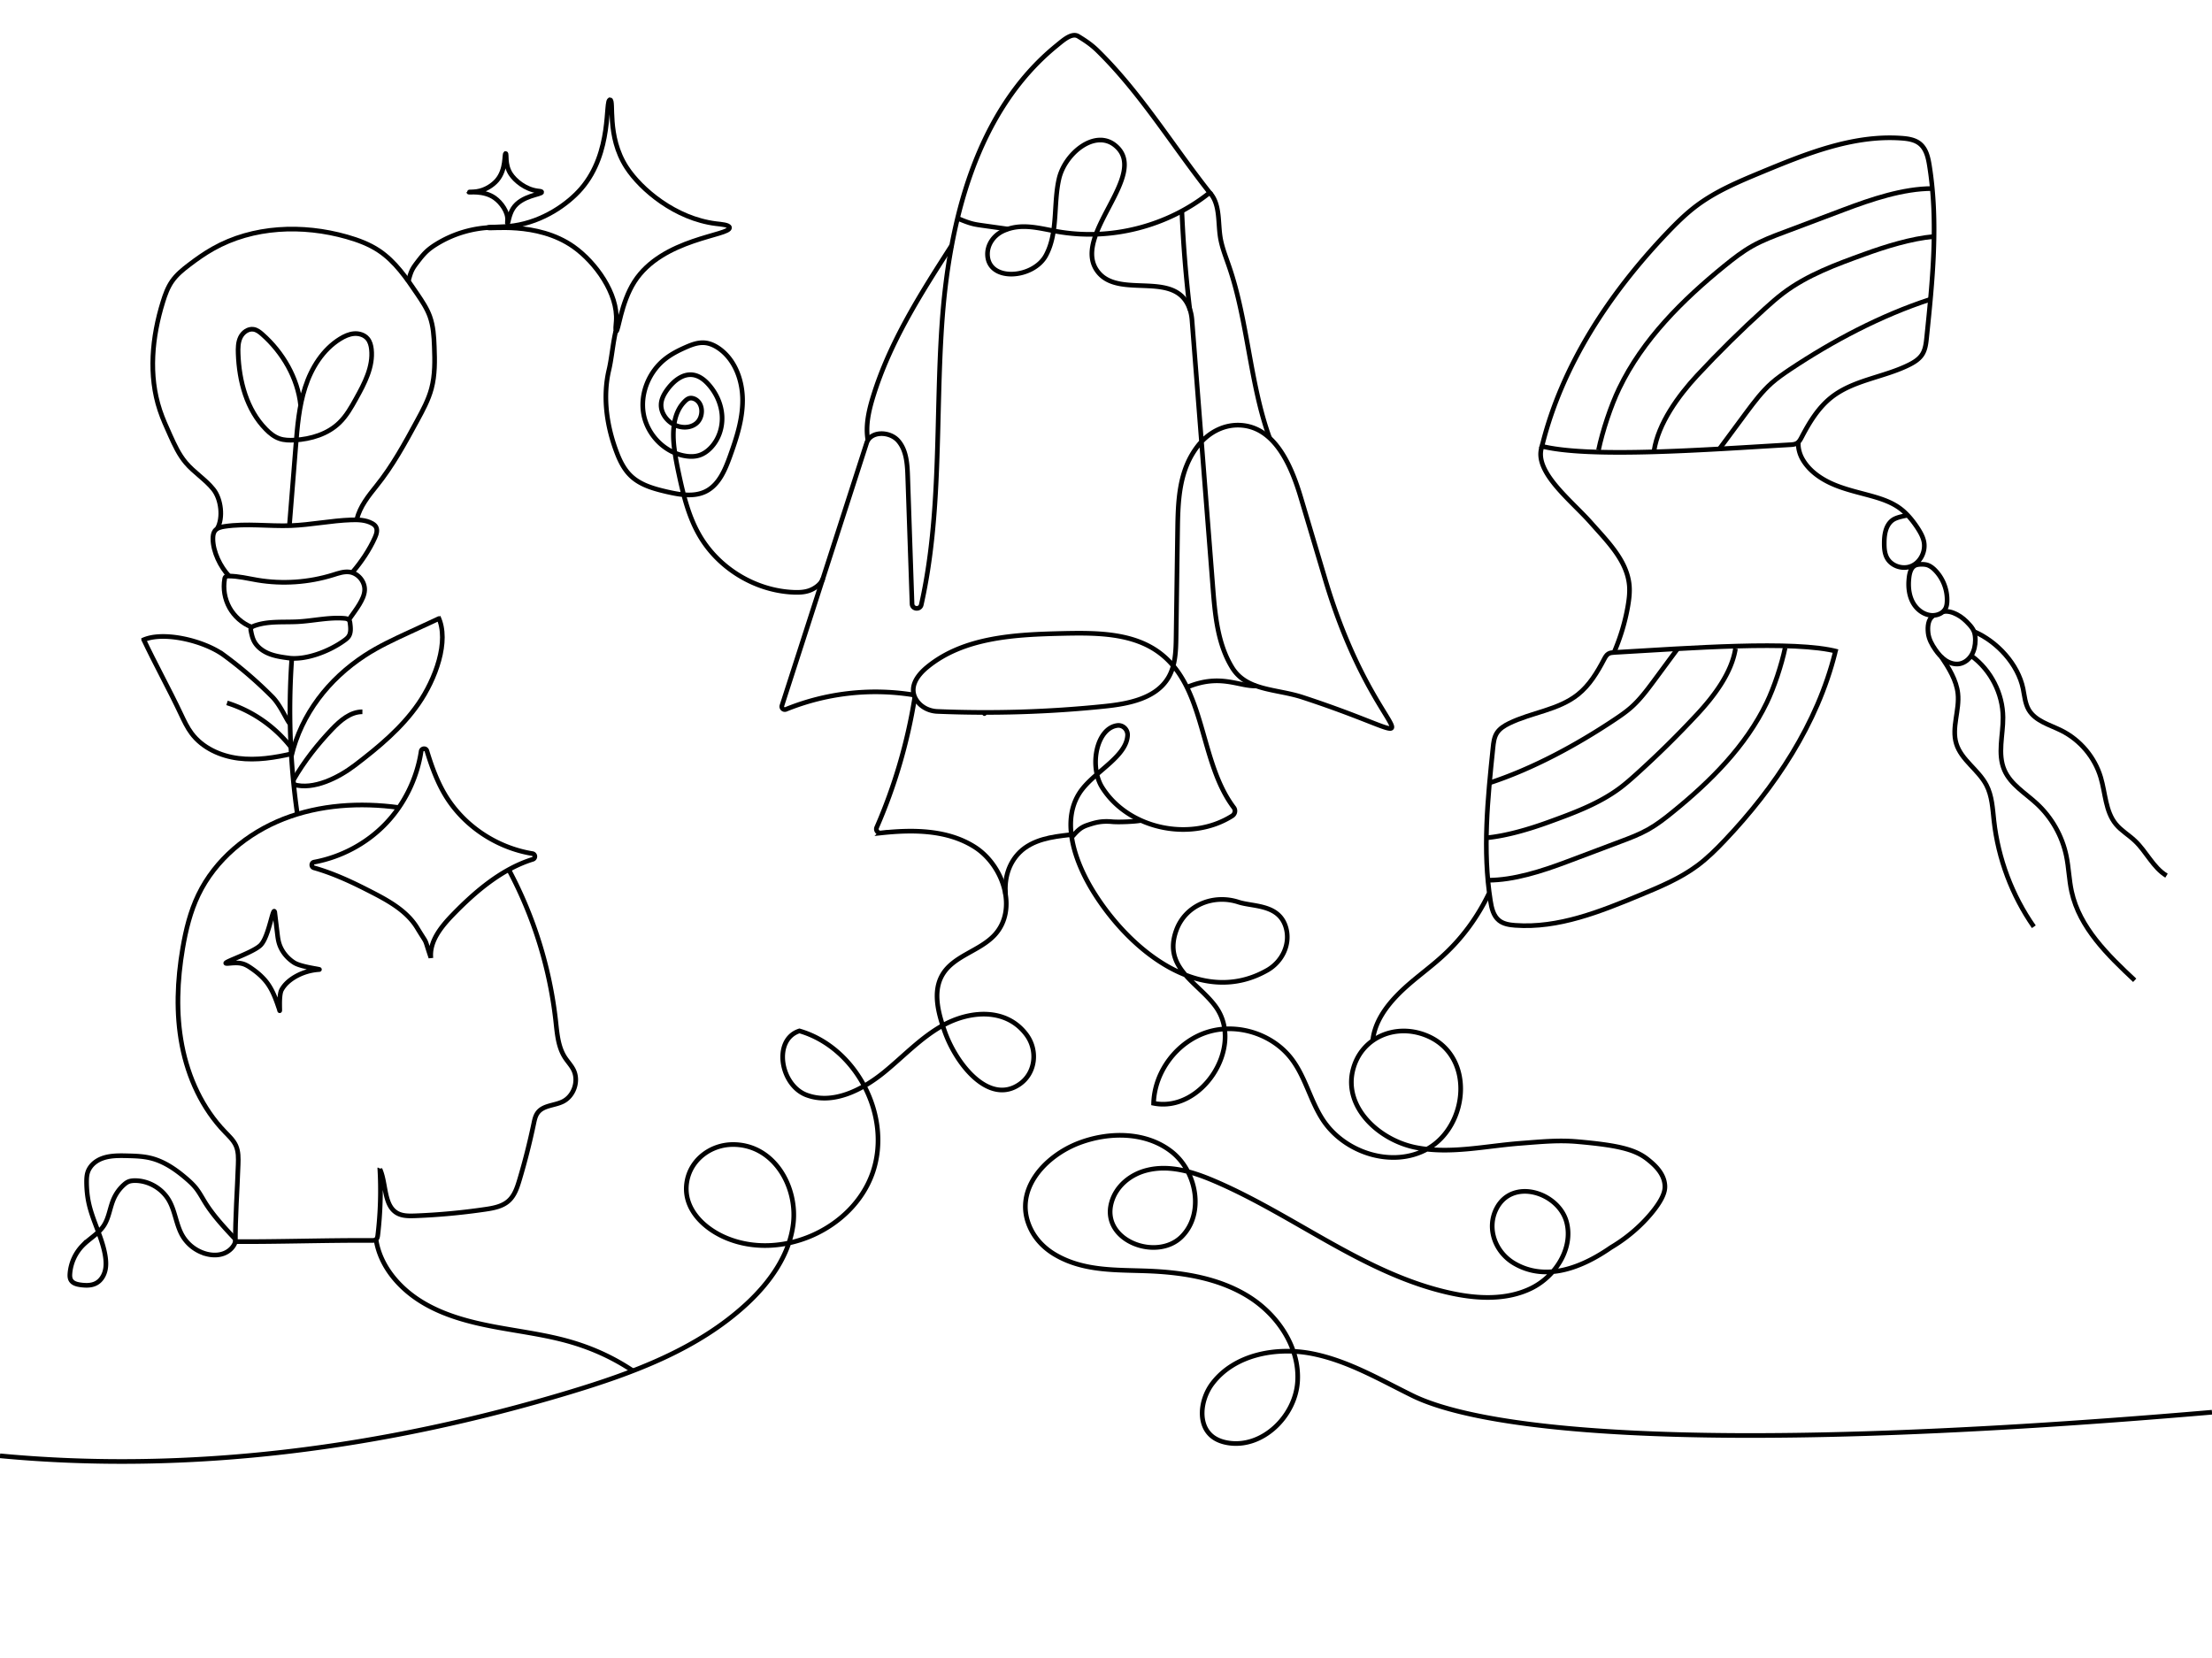 <svg xmlns="http://www.w3.org/2000/svg" id="Layer_1" data-name="Layer 1" viewBox="0 0 475 356"><defs><style>.cls-1{fill:none;stroke:#000;stroke-miterlimit:10}</style></defs><path d="M0 312.64c41.05 3.88 82.7-1.73 122.18-13.62 13.74-4.14 27.67-9.28 38.19-19.03 4.95-4.59 9.16-10.45 9.97-17.16.96-8-4.15-17.12-13.05-17.04-4.66.05-8.88 3.19-9.75 7.77-1.11 5.78 3.46 10.21 8.38 12.28 11.82 4.97 27.15-1.8 31.43-13.88 4.28-12.09-3.37-27-15.68-30.57-5.76 1.85-4.13 11.66 1.54 13.77s11.93-1.07 16.63-4.89c4.16-3.39 7.87-7.4 12.55-10.02 5.73-3.21 13.61-3.95 18.01 1.93 2.51 3.35 2.01 8.23-1.42 10.63-6.52 4.57-13.6-4.12-16.14-11.38-1.38-3.93-2.58-8.48-.48-12.08 2.4-4.11 8.01-5.08 11.24-8.58 5.01-5.44 1.89-15-4.38-18.93-5.85-3.67-13.17-3.71-20.08-2.96a.853.853 0 0 1-.88-1.19c3.86-8.85 6.6-18.19 8.14-27.72.06-.37-.2-.73-.57-.79a51.137 51.137 0 0 0-27.05 3.15.65.65 0 0 1-.87-.8l18.22-56.49c.94-2.54 4.94-2.43 6.73-.4 1.79 2.03 1.97 4.97 2.06 7.68l.93 27.36c.04 1.17 1.72 1.33 1.98.19 4.37-19.44 3.07-39.9 4.41-59.9 1.48-22.29 7.37-46.16 24.72-60.23 1.33-1.08 3.2-2.79 4.6-1.94 1.64 1.01 2.86 1.83 4.19 3.14 9.22 9.05 16.01 20.29 24.02 30.43-9.04 7.24-21.25 10.36-32.66 8.36-3.92-.69-7.9-1.95-11.78-.09-2.05.98-3.45 3.07-3.26 5.33.46 5.61 9.88 4.81 12.53-.13 2.65-4.93 1.55-10.99 2.81-16.45 1.26-5.45 7.71-10.7 12.05-7.17 7.76 6.3-9.94 19.58-3.59 27.29 4.79 5.82 17.06-.88 19.75 8.29.21.7.31 1.43.36 2.17l4.46 57.07c.47 5.96 1.01 12.18 4.12 17.28 3.11 5.11 9.5 4.56 15.18 6.43 32.53 10.67 16.19 12.6 4.9-25.09-1.77-5.93-3.53-11.86-5.3-17.79-2.1-7.07-5.73-15.48-13.43-15.57-3.41-.04-6.55 1.74-8.65 4.42-4.15 5.29-4.3 11.92-4.39 18.28-.11 7.59-.21 15.17-.32 22.76-.04 3-.13 6.16-1.65 8.74-2.65 4.5-8.55 5.65-13.74 6.18-11.91 1.23-23.91 1.6-35.87 1.1-1.75-.07-3.43-.89-4.42-2.32-1.89-2.74.08-5.42 2.19-7.16 7.9-6.52 18.99-7.04 29.23-7.27 7.2-.16 15.01-.13 20.76 4.2 9.95 7.5 8.43 23.33 15.9 33.21.43.57.25 1.38-.34 1.76-8.85 5.63-22.17 2.91-27.87-5.99-2.94-4.59-1.3-12.81 3.18-13.41 1.22-.16 2.28.88 2.21 2.12-.23 4.4-6.52 7.5-9.68 11.48-4.99 6.29-1.75 15.6 2.52 22.39 8 12.72 23.13 24.57 37.16 16.57 3.28-1.87 5.08-5.72 3.96-9.32-1.53-4.89-7.01-4.29-10.14-5.31-5.42-1.77-11.37.66-13.34 6.01-3.01 8.19 4.77 11.26 8.51 16.53 6.09 8.59-3.07 22.72-13.4 20.66.19-6.81 5.05-13.23 11.54-15.28s14.16.44 18.21 5.91c2.86 3.86 3.92 8.78 6.52 12.81 4.66 7.22 15.02 10.55 22.53 6.36 8.83-4.93 10.37-20.33-.51-24.47-6.58-2.5-13.74.64-15.48 7.47-2.06 8.05 5.57 15.07 13.38 16.67 7.35 1.51 14.93-.28 22.41-.86 4.7-.36 8.28-.73 12.4-.37 8.73.77 12.42 1.65 15.16 3.86 1.23.99 3.48 2.86 3.63 5.57.05.88-.08 2.59-3.04 6.11-3.92 4.65-8.22 6.96-8.63 7.25-6.07 4.2-13.87 7.37-20.71 3.33-4.03-2.38-5.92-7.41-3.85-11.61 3.38-6.86 13.43-3.62 15.12 2.76 1.49 5.64-2.38 11.69-7.63 14.24-5.25 2.55-11.45 2.27-17.15 1.04-18.31-3.95-33.41-16.58-50.62-24-4.62-1.99-9.68-3.64-14.64-2.43-3.62.88-6.74 3.43-7.71 7.03-2.19 8.15 9.74 12.57 15.08 7.27 4.92-4.88 3.31-13.98-2.14-18.25-5.45-4.28-13.3-4.35-19.79-1.92-7.54 2.83-14.58 10.49-10.34 18.76 1.15 2.24 3.02 4.05 5.2 5.31 6.15 3.57 13.13 3.19 19.91 3.46 7.44.3 15.07 1.51 21.41 5.41s11.15 10.95 10.65 18.38-7.53 14.3-14.88 13.13c-1.16-.18-2.3-.56-3.25-1.25-3.46-2.53-2.75-8.11-.15-11.52 4.74-6.23 13.65-7.91 21.33-6.42 7.68 1.49 14.57 5.55 21.59 9.01 13.01 6.42 54.31 13.67 171.72 3.59" class="cls-1"/><path d="M253.79 45.33c.3 7.11.87 14.2 1.72 21.26m-69.14 27.94c-.54-3.08.17-6.25 1.08-9.24 3.62-11.84 10.32-22.31 16.93-32.6m55.44-11.28c2.32 2.6 1.64 6.63 2.31 10.04.39 1.98 1.15 3.86 1.8 5.77 4.01 11.62 4.49 25.3 8.71 36.85m-17.51 53.42c6.99-2.83 10.85-.06 14.62-.18M216.5 49.2l-5.56-.78c-.61-.09-1.22-.17-1.83-.31-1.18-.27-2.34-.75-3.48-1.23m24.51 132.92c1.4-1.61 2.01-2.16 3.54-2.66s2.84-.89 5.2-.67c1.31.12 4.9-.02 6.1-.27m-181.1-1.15a157.28 157.28 0 0 1-1.23-33.45" class="cls-1"/><path d="M62.57 162.39c2.13-9.04 8.01-16.55 15.78-21.63 3.02-1.97 6.3-3.49 9.58-5 2.16-1 4.32-1.99 6.47-2.99" class="cls-1"/><path d="M63.07 168.48c4.25 1.25 9.63-1.47 13.15-4.15 5.05-3.85 10.02-7.97 13.63-13.19 3.62-5.22 6.73-13.45 4.25-18.67" class="cls-1"/><path d="M62.98 167.54c2.36-4.1 5.24-7.72 8.3-10.93 1.79-1.87 3.95-3.75 6.54-3.75m-14.99 8.97c-3.81.88-7.74 1.51-11.62 1.02-3.88-.49-7.73-2.23-10.07-5.36-.93-1.24-1.59-2.65-2.25-4.05-2.57-5.46-5.58-10.86-8.14-16.31" class="cls-1"/><path d="M30.53 137.55c4.24-2.13 13.19-.05 17.57 3.16a87.78 87.78 0 0 1 10.39 8.96c1.74 1.76 3.05 4.96 3.73 5.71m.51 5.4a28.123 28.123 0 0 0-13.98-9.83m13.38-9.62c-1.46-.19-2.95-.39-4.32-.93s-2.65-1.48-3.3-2.8c-.32-.66-.48-1.39-.62-2.1-.04-.18-.07-.37-.01-.54.09-.28.4-.43.68-.54 2.97-1.1 6.26-.74 9.42-.91 3.32-.18 6.61-.98 9.92-.72.4.03.85.1 1.08.43.14.19.17.44.2.68.12.97.22 2.04-.35 2.83-.22.3-.52.54-.82.76-3.28 2.4-8.38 4.33-12.1 3.82" class="cls-1"/><path d="M53.97 134.65c-1.97-.8-3.66-2.29-4.69-4.15s-1.41-4.08-1.04-6.18c.02-.13.05-.26.13-.37.16-.22.46-.24.73-.24 2.09 0 4.13.53 6.19.87 5.39.9 11 .51 16.22-1.11 1.15-.36 2.33-.78 3.52-.63 1.86.24 3.38 2.06 3.27 3.94-.06 1.08-.58 2.07-1.13 3.01-.53.91-1.56 2.28-2.16 3.15" class="cls-1"/><path d="M49.2 123.72c-1.89-2-3.47-5.25-3.48-8 0-.59.06-1.22.4-1.7.47-.64 1.33-.85 2.12-.97 4.69-.7 9.47 0 14.21-.17 4.34-.17 8.63-1.08 12.97-1.23 1.5-.05 3.06 0 4.39.7.35.18.7.42.9.76.42.71.13 1.62-.21 2.37-1.13 2.54-2.93 5.23-4.75 7.34" class="cls-1"/><path d="M46.7 113.44c1.23-2.24.83-6.23-.89-8.37-1.72-2.14-4.15-3.61-5.92-5.71-1.46-1.73-2.41-3.81-3.34-5.87-.8-1.77-1.61-3.55-2.22-5.39-2.49-7.48-1.69-15.73.65-23.27.48-1.56 1.04-3.12 1.98-4.46.98-1.4 2.32-2.49 3.68-3.52 1.63-1.24 3.31-2.43 5.09-3.43 8.6-4.87 19.25-5.26 28.75-2.56 2.42.69 4.82 1.58 6.91 2.98 3.47 2.32 5.89 5.86 8.22 9.31 1.03 1.53 2.08 3.08 2.7 4.82.74 2.06.87 4.28.95 6.47.12 3.02.17 6.09-.61 9.01-.65 2.43-1.86 4.66-3.06 6.87-2.64 4.86-5.29 9.75-8.76 14.05-1.67 2.07-3.59 4.49-4.17 7.08" class="cls-1"/><path d="M62.15 112.83c.31-3.82.61-7.64.92-11.47.14-1.8.29-3.61.43-5.41.35-4.33.7-8.7 2.05-12.83 1.34-4.13 3.78-8.05 7.47-10.34.92-.57 1.93-1.04 3-1.13s2.23.26 2.92 1.09c.52.63.73 1.45.82 2.26.41 3.76-1.48 7.34-3.32 10.64-1.01 1.82-2.04 3.66-3.53 5.11-2.52 2.47-6.13 3.56-9.66 3.76-1.09.06-2.2.04-3.23-.31-1.13-.39-2.08-1.16-2.91-2.01-4.15-4.21-5.76-10.35-5.97-16.25-.04-1.18-.03-2.41.48-3.48s1.65-1.92 2.82-1.74c.73.11 1.34.59 1.89 1.08 4.39 3.87 7.61 9.4 8.22 15.22m-14 179.99c-.05-5.46.4-11.28.59-16.91.05-1.38.08-2.81-.48-4.07-.51-1.15-1.47-2.03-2.34-2.94-4.88-5.04-7.91-11.69-9.24-18.57-1.33-6.89-1.02-14.01.16-20.92.67-3.93 1.63-7.84 3.36-11.44 3.62-7.54 10.52-13.25 18.31-16.3s16.42-3.57 24.71-2.44" class="cls-1"/><path d="M92.5 205.57c-1.58-4.7-.47-2.27-2.91-6.3s-7-6.27-11.19-8.4c-3.53-1.79-7.18-3.42-10.97-4.5-.64-.18-.63-1.11.03-1.23 5.75-1.07 11.17-3.93 15.25-8.13s6.84-9.82 7.72-15.66c.1-.68 1.04-.77 1.24-.1.99 3.25 2.14 6.45 3.86 9.36 3.98 6.72 11.1 11.44 18.78 12.7a.63.63 0 0 1 .09 1.23c-6.6 2.05-12.29 6.86-17.18 11.91-2.5 2.58-5.05 5.73-4.69 9.31" class="cls-1"/><path d="M109.34 186.93a90.374 90.374 0 0 1 10.01 32.44c.29 2.67.51 5.48 1.97 7.73.59.91 1.36 1.7 1.84 2.67 1.18 2.39.07 5.63-2.31 6.8-1.79.88-4.18.78-5.37 2.37-.51.67-.69 1.53-.86 2.35-.86 4.08-1.88 8.13-3.08 12.13-.49 1.63-1.05 3.33-2.31 4.46-1.35 1.22-3.25 1.57-5.05 1.83-4.99.73-10.01 1.2-15.05 1.39-1.37.05-2.84.06-4-.67-2.76-1.74-2.18-6.41-3.55-9.37m-.02-.12a81.1 81.1 0 0 1-.43 14.28c-.04.34-.1.72-.36.94-.26.22-.63.23-.97.23-9.79-.06-19.81.31-29.61.25m8.83-70.68c-.37-1.72-1.22 5.19-3.07 7.02-1.86 1.84-9.92 4.21-6.73 3.9 1.01-.09 2.05-.18 3.02.13.6.19 1.15.53 1.67.89 1.34.91 2.59 1.98 3.54 3.29 1.21 1.68 1.89 3.68 2.55 5.64.24 1.24-.24-2.98.47-4.27.66-1.2 1.74-2.11 2.92-2.8 1.54-.89 3.29-1.42 5.06-1.54 1.03-.03-3.71-.49-5.27-1.48s-2.8-2.53-3.29-4.31c-.18-.65-.26-1.32-.34-1.99-.19-1.55-.37-3.09-.56-4.64M331.2 95.5c4.3-17.2 14.44-32.49 26.65-45.34 2.05-2.15 4.16-4.26 6.55-6.04 4.16-3.1 9.02-5.13 13.81-7.12 9.65-4 19.74-8.08 30.16-7.32 1.38.1 2.84.32 3.91 1.2 1.35 1.1 1.77 2.96 2.04 4.68 1.95 12.21.67 24.68-.6 36.97-.13 1.23-.27 2.5-.93 3.55-.67 1.07-1.81 1.76-2.95 2.32-5.41 2.66-11.89 3.21-16.61 6.96-2.79 2.22-4.69 5.35-6.34 8.51-.25.48-.52.99-.98 1.29-.44.28-.99.32-1.51.35-17.57 1.01-43.4 3.01-53.79.2" class="cls-1"/><path d="M343.26 96.66c.84-4.05 2.64-9.5 4.43-13.22 5.06-10.54 13.6-19.02 22.68-26.39 1.88-1.53 3.8-3.02 5.91-4.21 2.16-1.22 4.49-2.1 6.81-2.97 4.29-1.62 8.59-3.24 12.88-4.85 5.88-2.22 12.69-4.53 18.98-4.53" class="cls-1"/><path d="M355.19 96.78c.9-5.84 5.22-11.8 9.24-16.13 4.66-5.01 9.53-9.81 14.6-14.4 1.27-1.15 2.55-2.28 3.91-3.31 5.17-3.9 11.37-6.16 17.46-8.36 4.52-1.64 10.02-3.35 14.81-3.78m-45.97 45.58c1.63-2.18 4.18-5.66 5.81-7.85 1.64-2.2 3.3-4.41 5.35-6.24 1.24-1.1 2.61-2.04 3.99-2.97 9.19-6.13 19.57-11.6 30.07-15.02m-20.39 75.85c-3.83 15.31-12.86 28.92-23.73 40.36-1.82 1.92-3.71 3.79-5.83 5.37-3.71 2.76-8.03 4.56-12.3 6.33-8.59 3.56-17.58 7.19-26.85 6.51-1.23-.09-2.53-.29-3.48-1.07-1.2-.98-1.58-2.63-1.82-4.16-1.73-10.87-.6-21.97.54-32.91.11-1.09.24-2.23.83-3.16.6-.95 1.61-1.57 2.62-2.07 4.82-2.36 10.58-2.85 14.78-6.2 2.48-1.97 4.17-4.77 5.64-7.58.23-.43.47-.88.88-1.15.39-.25.88-.28 1.34-.31 15.64-.89 38.69-2.67 47.94-.17" class="cls-1"/><path d="M383.34 139.11c-.75 3.6-2.35 8.46-3.94 11.77-4.51 9.38-12.1 16.93-20.19 23.49-1.67 1.36-3.38 2.69-5.26 3.75-1.92 1.08-4 1.87-6.07 2.64-3.82 1.44-7.65 2.88-11.47 4.32-5.24 1.97-11.31 3.95-16.9 3.95" class="cls-1"/><path d="M372.67 139.28c-.8 5.2-4.6 10.22-8.19 14.08a209.61 209.61 0 0 1-13 12.82c-1.13 1.02-2.27 2.03-3.48 2.95-4.6 3.47-10.12 5.48-15.54 7.45-4.02 1.46-9.02 2.95-13.28 3.34m41.04-40.56c-1.45 1.94-3.72 5.04-5.17 6.99-1.46 1.96-2.94 3.93-4.77 5.55-1.11.98-2.33 1.82-3.56 2.64-8.18 5.46-17.59 10.56-26.93 13.61m-239.02 98.2c.92 5.55 4.86 10.17 9.64 13.14s10.34 4.42 15.88 5.46c5.53 1.04 11.15 1.71 16.55 3.32 4.7 1.4 9 3.39 13.08 6.12m-85.31-27.94c-.3 1.26-1.34 2.27-2.55 2.73s-2.57.42-3.82.08a8.496 8.496 0 0 1-5.05-3.87c-1.38-2.36-1.55-5.29-2.93-7.65-1.46-2.51-4.3-4.17-7.2-4.2-.52 0-1.05.04-1.53.25-.36.16-.67.41-.96.67-.93.84-1.67 1.88-2.17 3.03-.81 1.86-.99 3.99-2.09 5.69-1.14 1.75-3.09 2.79-4.55 4.28a9.763 9.763 0 0 0-2.74 5.99c-.04.49-.04 1.02.21 1.45.4.7 1.28.92 2.08 1.03 1.13.15 2.35.18 3.35-.37.97-.52 1.61-1.53 1.89-2.59s.22-2.19.05-3.27c-.62-3.87-2.65-7.38-3.51-11.21-.34-1.52-.49-3.08-.5-4.63 0-.73.03-1.47.26-2.16.31-.91.95-1.68 1.74-2.23 1.91-1.33 4.42-1.32 6.75-1.26 1.66.04 3.34.09 4.96.48 2.88.69 5.41 2.43 7.66 4.36.76.65 1.5 1.33 2.12 2.11.74.93 1.3 1.99 1.92 3 1.8 2.91 4.16 5.42 6.5 7.92m244.27-42.61c.43-3.98 2.86-7.35 5.7-10.18 2.84-2.83 6.16-5.11 9.13-7.8 4.3-3.88 7.6-8.38 10.13-13.59m26.98-52.06c1.3-3.07 2.26-6.28 2.84-9.57.26-1.48.45-2.99.33-4.49-.45-5.36-4.68-9.48-8.24-13.51-4.24-4.81-12.34-10.95-10.55-16.3M87.63 60.59c.69-2.6.85-2.84 2.51-4.97.55-.7 1.14-1.37 1.82-1.95.5-.42 1.04-.8 1.6-1.15 3.72-2.34 8.08-3.63 12.47-3.69m26.19 22.32c-.59 2.44-.88 5.83-1.45 8.25-1.35 5.7-.53 11.76 1.48 17.27.73 2.02 1.66 4.04 3.22 5.53 2.08 1.99 5 2.78 7.81 3.43 2.77.63 5.82 1.16 8.35-.14 2.74-1.41 4.05-4.53 5.1-7.43 1.41-3.92 2.74-7.96 2.73-12.12s-1.55-8.53-4.91-10.99c-.96-.7-2.07-1.24-3.26-1.34-1.41-.11-2.78.41-4.07.98-1.49.66-2.96 1.4-4.26 2.4-3.57 2.74-5.56 7.5-4.76 11.93.8 4.43 4.49 8.26 8.93 8.99 1 .17 2.05.18 3.02-.13.95-.3 1.79-.91 2.48-1.63 1.71-1.78 2.55-4.32 2.42-6.79s-1.19-4.85-2.82-6.71c-.91-1.05-2.08-1.97-3.46-2.15-2.16-.29-4.11 1.31-5.41 3.06-.7.94-1.31 2.01-1.39 3.18-.1 1.43.65 2.84 1.74 3.77 1.59 1.36 4.13 1.74 5.77.44s1.61-4.34-.27-5.25c-.34-.16-.73-.25-1.1-.18-.4.08-.74.35-1.03.64-2.54 2.48-2.73 6.49-2.3 10.02.25 2.04.66 4.05 1.09 6.05.94 4.35 2.05 8.73 4.25 12.59 4.07 7.15 11.95 11.99 20.17 12.37 1.22.06 2.47.02 3.61-.41s2.46-1.37 2.81-2.54M386.18 95.1c-.1 1.06.28 2.4.79 3.34 1.41 2.6 3.98 4.4 6.71 5.57s5.64 1.78 8.49 2.59c1.96.56 3.93 1.24 5.6 2.41 1.6 1.12 2.87 2.66 3.95 4.29.63.96 1.22 1.98 1.43 3.1.37 2.05-.73 4.31-2.64 5.15s-4.42.02-5.35-1.84c-.48-.95-.55-2.05-.54-3.12 0-1.76.3-3.72 1.68-4.82.8-.64 2.2-.88 3.21-1.1m1.69 10.79c-1.05.58-1.24 2.11-1.32 3.31-.1 1.6.13 3.26.91 4.66s2.18 2.51 3.78 2.7c1.3.16 2.77-.41 3.28-1.61.18-.42.24-.89.26-1.35.1-2.4-.8-4.82-2.44-6.57-.49-.53-1.07-1.01-1.75-1.25s-2.23-.25-2.82.16" class="cls-1"/><path d="M415.11 132.25c-1.09.75-1.21 2.33-1.07 3.65s.8 2.53 1.56 3.62c.61.88 1.32 1.72 2.21 2.31s2 .92 3.06.71c1.07-.22 1.98-.98 2.53-1.92s.77-2.05.78-3.14c0-.66-.06-1.34-.32-1.95-.24-.55-.62-1.03-1.03-1.47-.74-.82-1.58-1.57-2.57-2.08s-2.01-.84-3.09-.6" class="cls-1"/><path d="M416.89 141.07c1.59 2.37 3.23 5.01 3.54 7.84.4 3.6-1.4 7.33-.34 10.79 1.08 3.53 4.77 5.62 6.47 8.9 1.22 2.34 1.33 5.07 1.62 7.68.91 8.13 3.88 16.03 8.56 22.74" class="cls-1"/><path d="M423.36 141.57c.26 0 .51-.23.5-.5s-.22-.5-.5-.5c-.26 0-.51.23-.5.5s.22.5.5.5Z"/><path d="M423.42 140.91c4.1 3.03 6.66 8.05 6.7 13.15.03 3.82-1.22 7.83.3 11.33 1.34 3.08 4.46 4.9 6.93 7.18 3.22 2.96 5.48 6.95 6.37 11.24.53 2.53.58 5.15 1.14 7.68 1.7 7.73 7.76 13.62 13.54 19.03m-34.5-74.89c4.94 2.11 9.45 7 10.53 12.26.31 1.54.43 3.18 1.22 4.54 1.42 2.42 4.46 3.2 6.98 4.45 4.05 2.01 7.2 5.75 8.48 10.08 1.01 3.4 1 7.28 3.24 10.02 1.15 1.4 2.77 2.33 4.09 3.58 2.47 2.32 3.9 5.73 6.79 7.49" class="cls-1"/><path d="M230.12 180.04c.26 0 .51-.23.5-.5s-.22-.5-.5-.5c-.26 0-.51.23-.5.5s.22.5.5.5Zm-18.72-26.29c.26 0 .51-.23.5-.5s-.22-.5-.5-.5c-.26 0-.51.23-.5.5s.22.5.5.5Z"/><path d="M215.93 192.04c-.27-3.36.63-6.63 3.02-9 1.37-1.36 3.17-2.23 5.02-2.77s3.79-.77 5.7-.99M130.99 21.44c-1.13-.03.61 11.21-6.17 19.06-2.92 3.38-8.22 7.05-14.44 7.96-2.82.41-5.57.22-5.58.43-.02.41 10.46-1.47 18.36 4.1 4.73 3.34 9.6 10.1 9.16 16-.05.64-.22 2.09 0 2.14.45.1 1.01-6.05 3.89-10.59 5.98-9.43 20.76-9.92 20.44-11.68-.1-.58-1.74-.69-2.92-.83-8.72-1.09-16.13-7.37-19.19-12.1-4.37-6.74-2.59-14.47-3.54-14.5Z" class="cls-1"/><path d="M108.58 32.98c-.34 0 .18 3.38-1.86 5.75-.88 1.02-2.48 2.13-4.36 2.4-.85.12-1.68.07-1.68.13 0 .13 3.16-.44 5.54 1.24 1.43 1.01 2.9 3.05 2.77 4.83-.01.19-.07.63 0 .65.14.03.3-1.83 1.17-3.2 1.81-2.85 6.27-2.99 6.17-3.53-.03-.18-.53-.21-.88-.25-2.63-.33-4.87-2.22-5.79-3.65-1.32-2.03-.78-4.37-1.07-4.38Z" class="cls-1"/></svg>